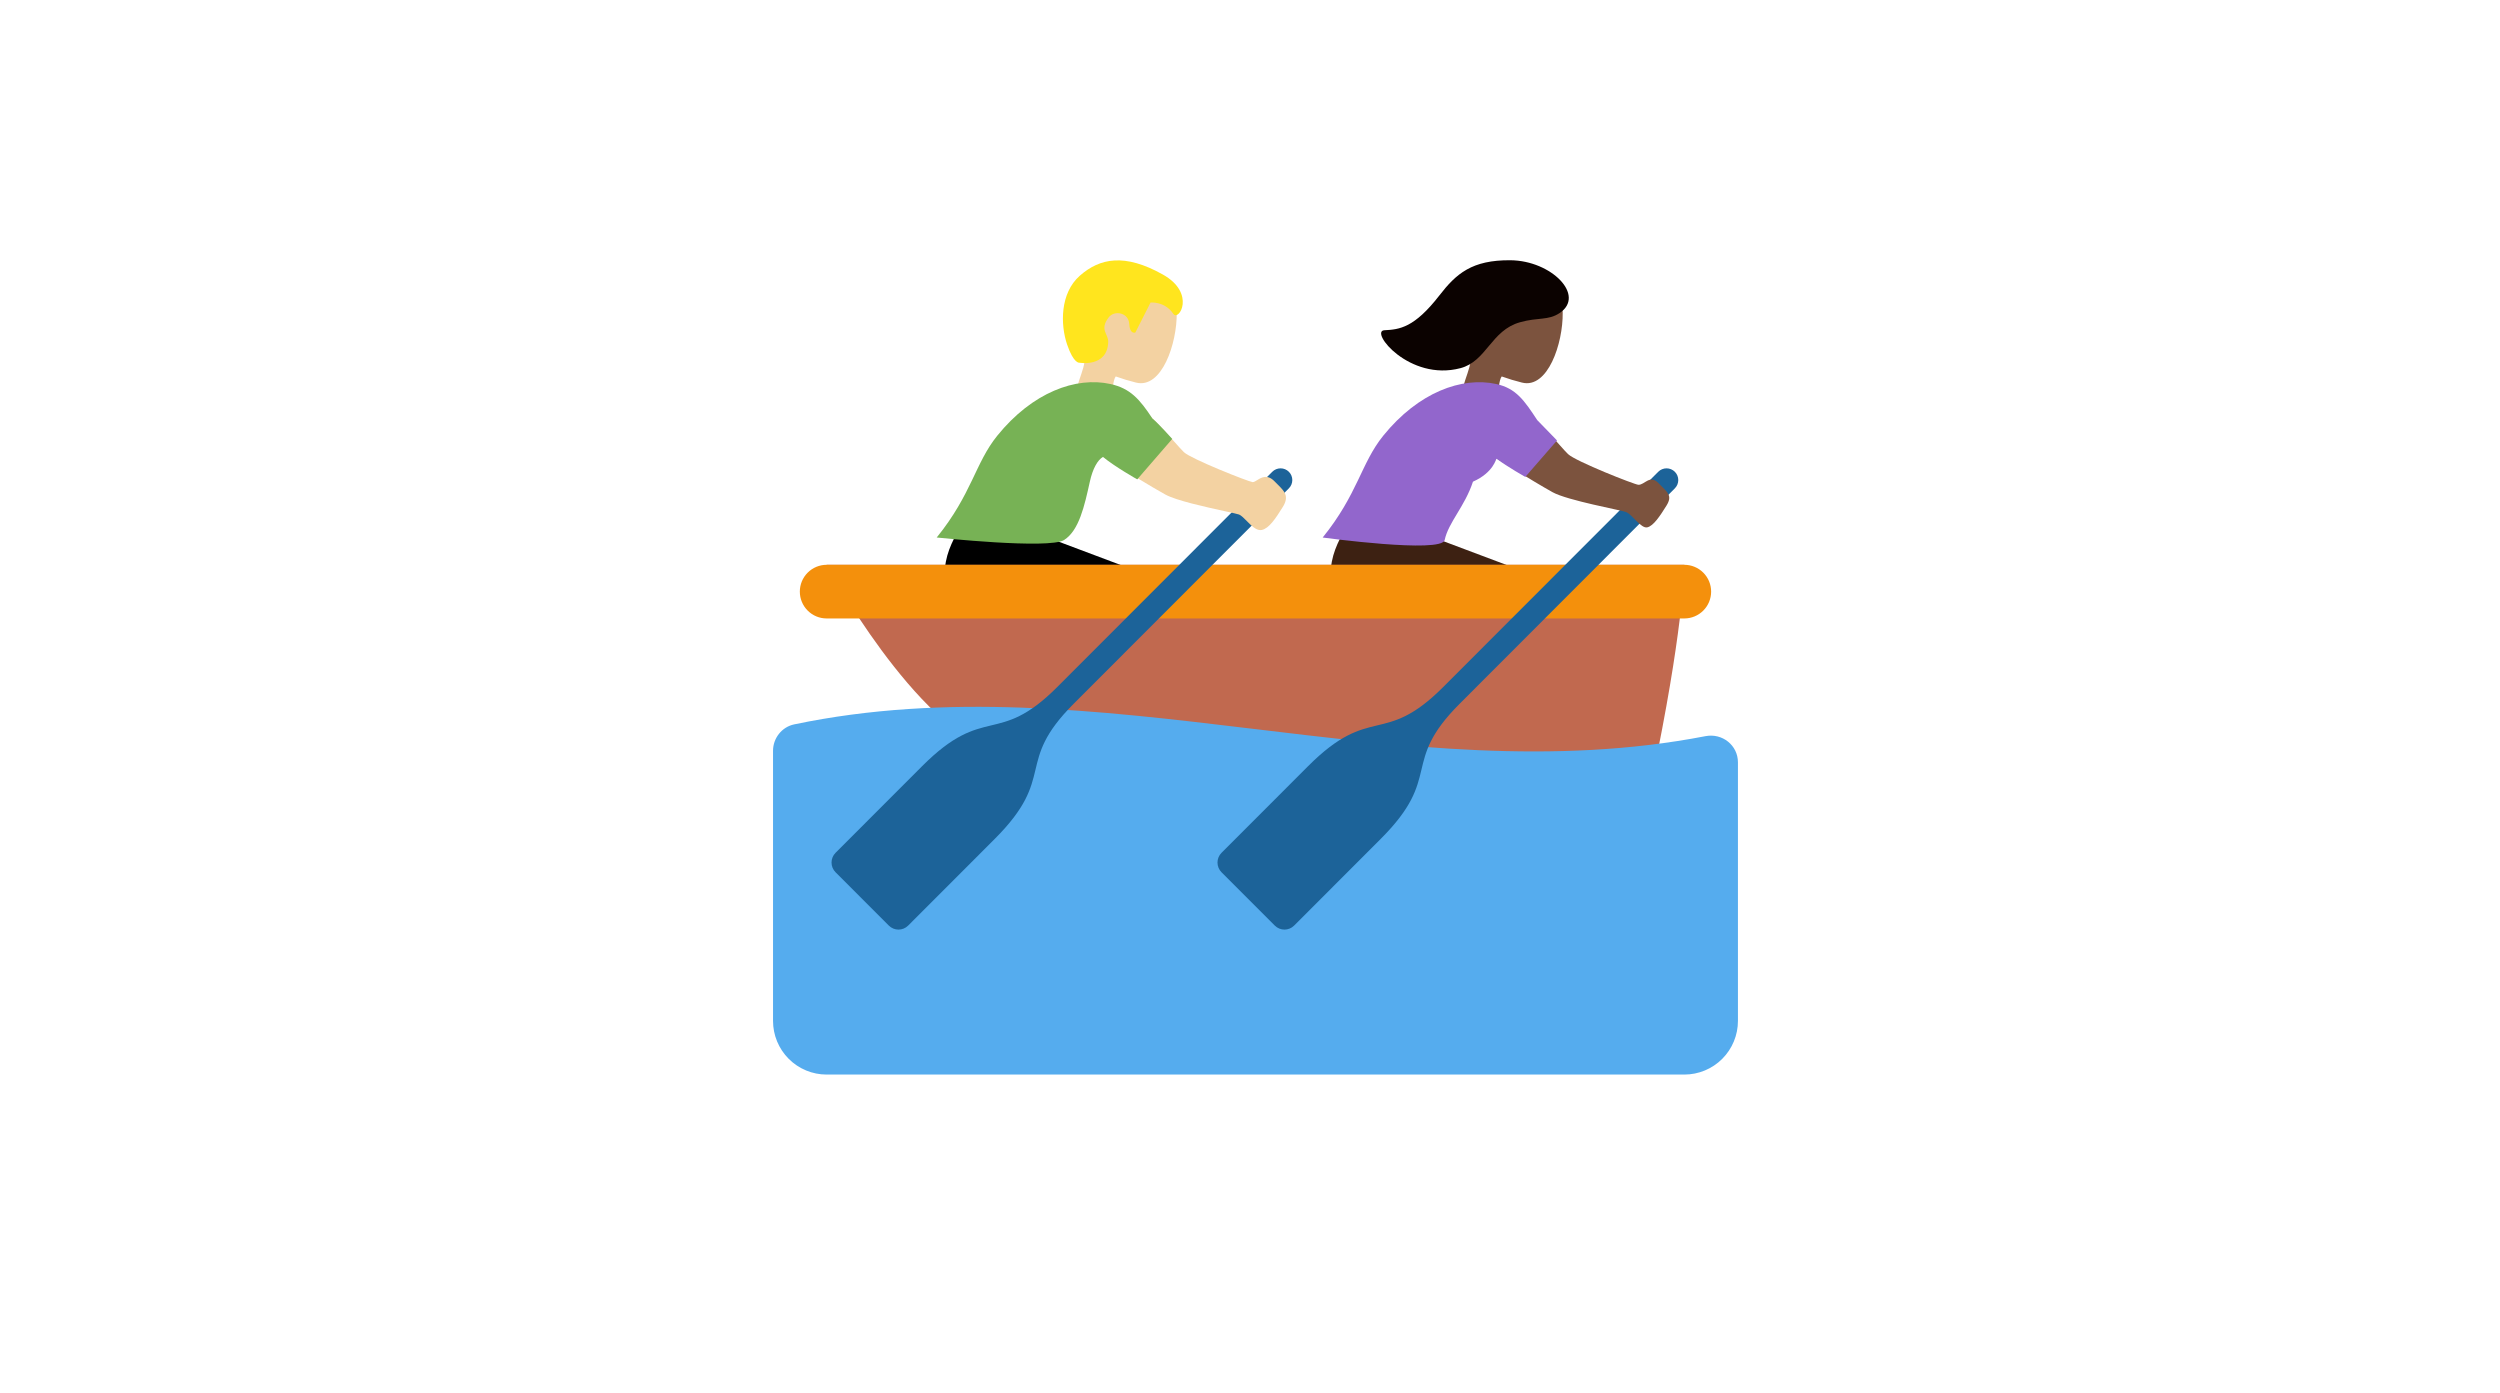 <svg width="456" height="254" viewBox="0 0 456 254" fill="none" xmlns="http://www.w3.org/2000/svg">
<g clip-path="url(#clip0_1479_28201)">
<path d="M189.673 97.513L204.746 103.18L199.094 118.272C199.094 118.272 176.85 113.359 173.384 107.931C169.917 102.495 176.327 94.576 176.327 94.576L189.673 97.513Z" fill="black"/>
<path d="M260.074 97.513L275.146 103.18L269.495 118.272C269.495 118.272 247.25 113.359 243.784 107.931C240.318 102.495 246.727 94.576 246.727 94.576L260.074 97.513Z" fill="#3D2112"/>
<path d="M150.779 103.018H307.224C307.224 103.018 307.224 112.806 302.335 137.275C298.13 158.328 199.668 142.168 182.063 137.275C166.991 133.086 150.779 103.018 150.779 103.018Z" fill="#C1694F"/>
<path d="M312.111 107.912C312.111 109.21 311.596 110.455 310.679 111.372C309.762 112.29 308.519 112.806 307.222 112.806H150.778C149.481 112.806 148.237 112.29 147.321 111.372C146.404 110.455 145.889 109.21 145.889 107.912C145.889 106.614 146.404 105.369 147.321 104.452C148.237 103.534 149.481 103.018 150.778 103.018H307.222C308.519 103.018 309.762 103.534 310.679 104.452C311.596 105.369 312.111 106.614 312.111 107.912Z" fill="#F4900C"/>
<path d="M141 136.947V186.212C141 188.808 142.03 191.298 143.864 193.133C145.698 194.969 148.185 196 150.778 196H307.222C309.815 196 312.302 194.969 314.136 193.133C315.97 191.298 317 188.808 317 186.212V139.051C317 135.934 314.14 133.683 311.084 134.275C255.679 144.992 200.268 120.528 144.862 132.126C142.608 132.596 141 134.642 141 136.947V136.947Z" fill="#55ACEE"/>
<path d="M235.091 86.052C234.69 85.65 234.145 85.425 233.578 85.425C233.011 85.425 232.466 85.65 232.065 86.052L192.802 125.353C181.924 136.237 179.646 128.285 168.196 139.746L152.4 155.558C151.933 156.028 151.67 156.664 151.67 157.327C151.67 157.99 151.933 158.626 152.4 159.096L157.26 163.961L162.12 168.825C163.097 169.804 164.676 169.804 165.649 168.825L181.445 153.013C192.895 141.552 184.951 139.267 195.824 128.383L235.086 89.081C235.286 88.882 235.444 88.647 235.552 88.387C235.66 88.127 235.716 87.849 235.717 87.567C235.717 87.286 235.662 87.007 235.555 86.747C235.448 86.487 235.29 86.251 235.091 86.052Z" fill="#1C6399"/>
<path d="M197.848 64.989C196.924 63.897 196.274 62.6 195.951 61.206C194.656 55.734 197.638 50.342 202.61 49.162C207.582 47.983 214.573 51.433 214.637 57.056C214.7 62.64 211.918 70.988 207.196 69.78C205.949 69.472 204.718 69.099 203.509 68.664C203.03 69.276 202.761 71.561 203.04 73.494C203.759 78.427 196.953 79.205 196.24 74.262C195.673 70.357 198.024 67.768 197.848 64.989Z" fill="#F3D2A2"/>
<path d="M212.117 50.082C205.146 46.167 200.619 47.068 196.962 50.288C193.329 53.483 193.413 59.214 194.63 62.811C195.847 66.408 196.898 66.158 196.898 66.158C196.898 66.158 201.983 67.069 202.139 62.38C202.188 60.897 200.511 60.178 202.193 57.927C203.278 56.478 205.869 57.056 205.972 59.067C206.08 61.078 207.087 60.653 207.087 60.653L209.859 55.186C209.859 55.186 212.455 54.917 214.014 57.242C215.002 58.7 218.204 53.503 212.117 50.082Z" fill="#FFE51E"/>
<path d="M233.052 88.376L232.476 87.798C231.151 86.428 230.06 87.108 229.337 87.559C229.024 87.754 228.721 87.94 228.496 87.94H228.476C227.606 87.818 217.242 83.707 215.951 82.479C215.41 81.928 214.887 81.36 214.382 80.776C212.431 78.579 209.473 75.266 206.457 73.249C204.091 71.668 202.262 71.688 201.148 71.977C200.461 72.164 199.821 72.493 199.269 72.943C198.718 73.393 198.267 73.954 197.945 74.59C196.405 77.551 197.305 80.869 200.131 82.65C205.68 86.154 209.972 88.767 212.544 90.196C214.548 91.307 219.901 92.472 223.441 93.25C224.653 93.514 225.797 93.764 226.012 93.852C226.399 94.009 226.932 94.542 227.44 95.061C228.237 95.868 229.058 96.69 229.894 96.69C229.978 96.692 230.062 96.683 230.144 96.666C231.449 96.397 232.652 94.615 233.972 92.487C235.204 90.514 234.299 89.619 233.052 88.376Z" fill="#F3D2A2"/>
<path d="M210.208 76.347C207.852 72.765 206.136 70.837 202.542 70.044C196.25 68.654 188.306 71.551 181.901 79.474C177.849 84.485 177.272 90.113 170.857 98.041C170.857 98.041 191.386 100.229 194.099 98.491C196.817 96.759 197.805 92.301 198.788 87.852C199.306 85.493 200.196 83.908 201.188 83.34C203.271 85.092 207.431 87.436 207.431 87.436L213.816 80.061C213.816 80.066 211.249 77.189 210.208 76.347Z" fill="#77B255"/>
<path d="M305.492 86.052C305.09 85.65 304.546 85.425 303.978 85.425C303.411 85.425 302.867 85.65 302.465 86.052L263.203 125.353C252.325 136.237 250.047 128.285 238.597 139.746L222.801 155.558C222.333 156.028 222.07 156.664 222.07 157.327C222.07 157.99 222.333 158.626 222.801 159.096L227.66 163.961L232.52 168.825C233.498 169.804 235.077 169.804 236.05 168.825L251.846 153.013C263.295 141.552 255.351 139.267 266.224 128.383L305.487 89.081C305.686 88.882 305.844 88.647 305.953 88.387C306.061 88.127 306.117 87.849 306.117 87.567C306.118 87.286 306.063 87.007 305.955 86.747C305.848 86.487 305.69 86.251 305.492 86.052Z" fill="#1C6399"/>
<path d="M268.248 64.989C267.325 63.897 266.674 62.6 266.352 61.206C265.056 55.734 268.038 50.342 273.01 49.162C277.982 47.983 284.973 51.433 285.037 57.056C285.1 62.64 282.319 70.988 277.596 69.78C276.349 69.472 275.119 69.099 273.91 68.664C273.431 69.276 273.162 71.561 273.44 73.494C274.159 78.427 267.354 79.205 266.64 74.262C266.073 70.357 268.424 67.768 268.248 64.989Z" fill="#7C533E"/>
<path d="M252.511 60.237C255.288 60.1 257.972 59.787 262.562 53.865C265.613 49.931 268.463 47.405 275.513 47.469C282.998 47.537 289.27 53.914 284.465 57.105C282.367 58.495 280.612 57.834 277.249 58.779C271.964 60.261 271.162 65.889 266.39 67.152C257.043 69.628 249.739 60.374 252.511 60.237Z" fill="#0B0200"/>
<path d="M302.525 88.141C300.907 86.472 299.988 88.474 298.839 88.425C298.159 88.396 287.408 84.158 286.015 82.831C284.622 81.505 280.613 76.342 276.584 73.656C272.556 70.969 269.818 72.819 268.777 74.815C267.398 77.463 268.063 80.517 270.791 82.239C272.732 83.463 279.371 87.652 283.184 89.776C285.927 91.298 295.744 93.054 296.6 93.402C297.753 93.867 299.313 96.426 300.447 96.191C301.581 95.957 302.789 94.112 303.962 92.232C305.131 90.348 304.143 89.81 302.525 88.141Z" fill="#7C533E"/>
<path d="M283.999 80.34L280.391 76.626C278.035 73.044 276.534 70.837 272.941 70.049C266.649 68.659 258.704 71.556 252.3 79.479C248.247 84.49 247.67 90.118 241.256 98.046C241.256 98.046 262.982 101.002 263.51 98.496C264.18 95.301 267.191 92.364 268.668 87.857C272.481 86.169 272.872 83.605 272.97 83.673C275.155 85.268 278.216 86.991 278.216 86.991L283.999 80.34Z" fill="#9266CC"/>
</g>
<defs>
<clipPath id="clip0_1479_28201">
<rect width="176" height="149" fill="white" transform="translate(141 47)"/>
</clipPath>
</defs>
</svg>
